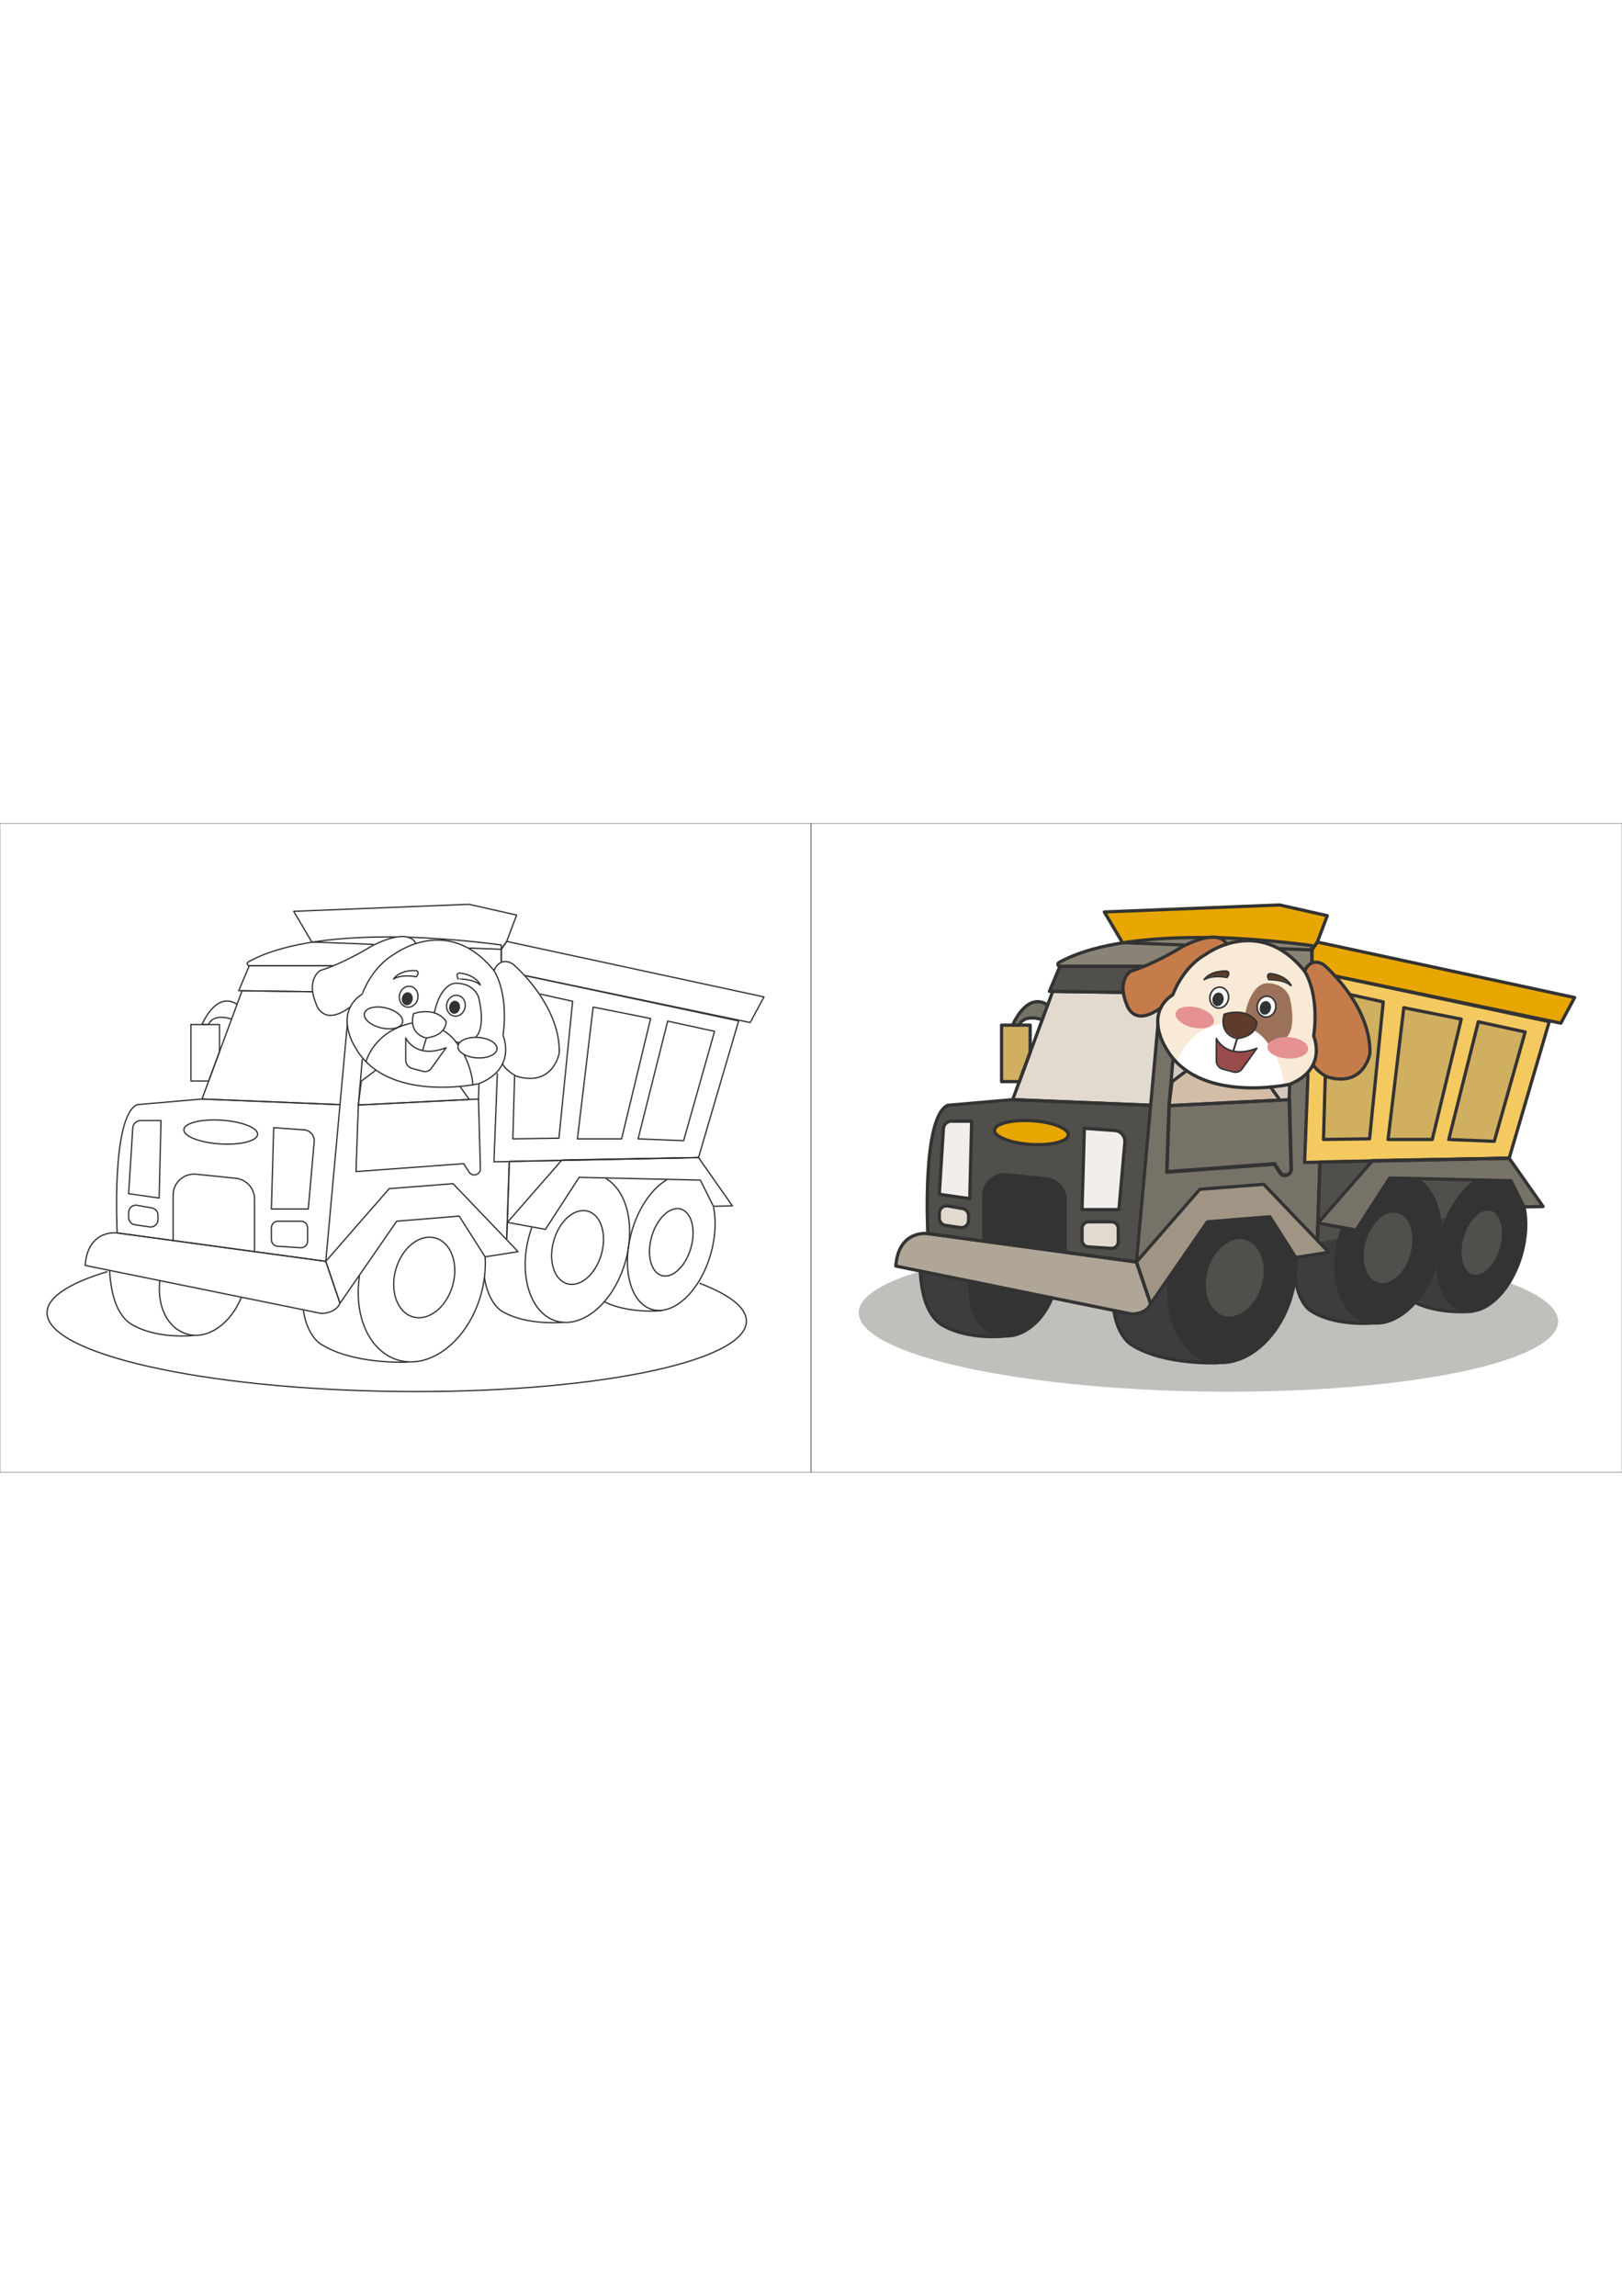 <?xml version="1.0" encoding="utf-8"?>
<!-- Generator: Adobe Illustrator 27.5.0, SVG Export Plug-In . SVG Version: 6.00 Build 0)  -->
<svg xmlns="http://www.w3.org/2000/svg" xmlns:xlink="http://www.w3.org/1999/xlink" viewBox="0 0 5000 2000" width="595" height="842" preserveAspectRatio="xMidYMid meet" data-scaled="true">
<rect x="0" y="0" width="5000" height="2000" fill="#808080" stroke="none"/>
<g id="Background">
	<rect style="fill:#FFFFFF;stroke:#1D1D1B;stroke-miterlimit:10;" width="5000" height="2000"/>
	<line style="fill:none;stroke:#1D1D1B;stroke-width:2;stroke-miterlimit:10;" x1="2500" y1="0" x2="2500" y2="2000"/>
</g>
<g id="Outlined">
	<g>
		<path style="fill:none;stroke:#333333;stroke-width:4;stroke-linecap:round;stroke-linejoin:round;stroke-miterlimit:10;" d="
			M2157.626,1417.457c91.59,34.963,143.775,74.896,143.252,116.794c-1.582,126.82-485.473,223.609-1080.801,216.185
			S143.422,1634.184,145.004,1507.365c0.591-47.429,68.641-90.657,184.749-125.805"/>
		<path style="fill:none;stroke:#333333;stroke-width:4;stroke-linecap:round;stroke-linejoin:round;stroke-miterlimit:10;" d="
			M1495.48,1337.966c2.128,36.588-2.008,75.792-13.258,115.25c-39.803,139.598-153.592,229.52-254.156,200.846
			c-89.263-25.451-138.102-135.787-120.114-257.891"/>
		<path style="fill:none;stroke:#333333;stroke-width:4;stroke-linecap:round;stroke-linejoin:round;stroke-miterlimit:10;" d="
			M1869.55,1095.362c63.477,38.672,89.553,145.371,58.081,255.751c-35.403,124.167-130.223,205.972-211.786,182.717
			c-81.563-23.256-118.982-142.766-83.578-266.933c2.028-7.112,4.251-14.086,6.655-20.909"/>
		<path style="fill:none;stroke:#333333;stroke-width:4;stroke-linecap:round;stroke-linejoin:round;stroke-miterlimit:10;" d="
			M2199.872,1183.46c8.111,41.365,5.828,91.588-8.842,143.039c-32.459,113.842-113.271,190.59-180.498,171.421
			s-95.412-126.994-62.953-240.836c20.943-73.45,62.013-131.458,106.576-158.227"/>
		
			<polyline style="fill:none;stroke:#333333;stroke-width:4;stroke-linecap:round;stroke-linejoin:round;stroke-miterlimit:10;" points="
			1562.325,1279.888 1570.28,1041.356 2153.242,1029.663 		"/>
		
			<polyline style="fill:none;stroke:#333333;stroke-width:4;stroke-linecap:round;stroke-linejoin:round;stroke-miterlimit:10;" points="
			1623.057,469.909 2276.85,608.728 2153.242,1029.663 1522.674,1042.86 1533.074,770.987 		"/>
		
			<polyline style="fill:none;stroke:#333333;stroke-width:4;stroke-linecap:round;stroke-linejoin:round;stroke-miterlimit:10;" points="
			1545.225,424.281 1545.225,387.827 1561.928,363.537 2355,534.568 2312.683,613.578 1619.286,468.842 		"/>
		
			<line style="fill:none;stroke:#333333;stroke-width:4;stroke-linecap:round;stroke-linejoin:round;stroke-miterlimit:10;" x1="1569.586" y1="1044.477" x2="1561.928" y2="1274.105"/>
		<path style="fill:none;stroke:#333333;stroke-width:4;stroke-linecap:round;stroke-linejoin:round;stroke-miterlimit:10;" d="
			M1222.613,349.863c-157.561-1.78-341.522,12.49-457.228,76.781c-5.657,3.143-3.443,11.749,3.029,11.749h257.589"/>
		<path style="fill:none;stroke:#333333;stroke-width:4;stroke-linecap:round;stroke-linejoin:round;stroke-miterlimit:10;" d="
			M1545.225,424.281v-49.766c0,0-132.326-18.951-287.79-24.06"/>
		
			<polyline style="fill:none;stroke:#333333;stroke-width:4;stroke-linecap:round;stroke-linejoin:round;stroke-miterlimit:10;" points="
			1448.428,384.085 1545.225,387.827 1561.928,363.537 1592.555,282.303 1445.592,249.164 905.285,270.776 961.137,365.245 
			1149.848,372.541 		"/>
		
			<polyline style="fill:none;stroke:#333333;stroke-width:4;stroke-linecap:round;stroke-linejoin:round;stroke-miterlimit:10;" points="
			1023.896,438.392 768.414,438.392 736.041,515.363 962.839,518.638 		"/>
		
			<polyline style="fill:none;stroke:#333333;stroke-width:4;stroke-linecap:round;stroke-linejoin:round;stroke-miterlimit:10;" points="
			1070.526,619.71 1048.113,866.567 622.706,849.242 746.234,515.51 959.787,518.594 		"/>
		<path style="fill:none;stroke:#333333;stroke-width:4;stroke-linecap:round;stroke-linejoin:round;stroke-miterlimit:10;" d="
			M1004.264,1349.531l-643.028-87.556c0,0-19.05-360.615,61.911-395.409l199.559-17.325l425.408,17.325L1004.264,1349.531z"/>
		<path style="fill:none;stroke:#333333;stroke-width:4;stroke-linecap:round;stroke-linejoin:round;stroke-miterlimit:10;" d="
			M713.862,602.969c0,0-54.795-20.428-71.073,16.65h-20.084c0,0,42.977-105.033,107.947-62.012"/>
		
			<polyline style="fill:none;stroke:#333333;stroke-width:4;stroke-linecap:round;stroke-linejoin:round;stroke-miterlimit:10;" points="
			1476.489,805.412 1475.025,849.242 1104.655,867.701 1116.725,727.133 		"/>
		<path style="fill:none;stroke:#333333;stroke-width:4;stroke-linecap:round;stroke-linejoin:round;stroke-miterlimit:10;" d="
			M1104.655,867.701l-7.29,205.181l332.054-24.478l16.708,26.064c10.294,16.059,35.197,8.397,34.683-10.672l-5.784-214.554"/>
		
			<polyline style="fill:none;stroke:#333333;stroke-width:4;stroke-linecap:round;stroke-linejoin:round;stroke-miterlimit:10;" points="
			1666.076,526.071 1765.146,548.003 1722.972,969.937 1580.853,971.99 1586.362,778.785 		"/>
		
			<polygon style="fill:none;stroke:#333333;stroke-width:4;stroke-linecap:round;stroke-linejoin:round;stroke-miterlimit:10;" points="
			1828.477,565.891 2005.599,601.139 1916.158,971.99 1779.948,971.99 		"/>
		
			<polygon style="fill:none;stroke:#333333;stroke-width:4;stroke-linecap:round;stroke-linejoin:round;stroke-miterlimit:10;" points="
			2058.181,609.162 2202.606,640.681 2107.379,977.638 1966.98,971.99 		"/>
		<path style="fill:none;stroke:#333333;stroke-width:4;stroke-linecap:round;stroke-linejoin:round;stroke-miterlimit:10;" d="
			M533.613,1285.447v-140.05c0-38.35,33.158-68.291,71.31-64.389l121.57,12.433c33.024,3.377,58.14,31.192,58.14,64.389v161.797"/>
		
			<ellipse transform="matrix(0.065 -0.998 0.998 0.065 -312.929 1568.075)" style="fill:none;stroke:#333333;stroke-width:4;stroke-linecap:round;stroke-linejoin:round;stroke-miterlimit:10;" cx="680.259" cy="951.016" rx="36.65" ry="113.935"/>
		<path style="fill:none;stroke:#333333;stroke-width:4;stroke-linecap:round;stroke-linejoin:round;stroke-miterlimit:10;" d="
			M843.712,937.559l93.612,6.687c18.82,1.344,32.886,17.851,31.228,36.646L950.26,1188.2H836.609L843.712,937.559z"/>
		<path style="fill:none;stroke:#333333;stroke-width:4;stroke-linecap:round;stroke-linejoin:round;stroke-miterlimit:10;" d="
			M857.005,1225.745h70.829c11.265,0,20.397,9.132,20.397,20.396v41.095c0,11.786-9.96,21.119-21.722,20.354l-70.829-4.611
			c-10.728-0.698-19.071-9.603-19.071-20.353v-36.484C836.609,1234.877,845.741,1225.745,857.005,1225.745z"/>
		
			<polygon style="fill:none;stroke:#333333;stroke-width:4;stroke-linecap:round;stroke-linejoin:round;stroke-miterlimit:10;" points="
			588.578,619.619 676.679,619.619 676.679,703.424 643.28,793.659 588.578,793.659 		"/>
		<path style="fill:none;stroke:#333333;stroke-width:4;stroke-linecap:round;stroke-linejoin:round;stroke-miterlimit:10;" d="
			M496.293,915.574h-62.481c-12.989,0-23.74,10.097-24.555,23.061l-12.705,202.315l93.987,13.427L496.293,915.574z"/>
		<path style="fill:none;stroke:#333333;stroke-width:4;stroke-linecap:round;stroke-linejoin:round;stroke-miterlimit:10;" d="
			M468.466,1184.932l-45.691-8.105c-13.676-2.426-26.223,8.092-26.223,21.981v15.8c0,11.067,8.108,20.463,19.056,22.083
			l45.691,6.761c13.483,1.995,25.592-8.453,25.592-22.083v-14.456C486.891,1196.087,479.124,1186.822,468.466,1184.932z"/>
		<path style="fill:none;stroke:#333333;stroke-width:4;stroke-linecap:round;stroke-linejoin:round;stroke-miterlimit:10;" d="
			M361.236,1261.976c0,0-90.101-12.986-98.801,100.103l727.246,147.885c0,0,43.79,1.74,58.431-31.317l-43.849-129.115
			L361.236,1261.976z"/>
		
			<polygon style="fill:none;stroke:#333333;stroke-width:4;stroke-linecap:round;stroke-linejoin:round;stroke-miterlimit:10;" points="
			1396.571,1110.111 1199.649,1125.533 1004.264,1349.531 1048.113,1478.646 1105.627,1395.449 1222.941,1225.745 
			1415.552,1210.087 1495.317,1335.564 1597.052,1319.626 		"/>
		
			<polygon style="fill:none;stroke:#333333;stroke-width:4;stroke-linecap:round;stroke-linejoin:round;stroke-miterlimit:10;" points="
			1564.006,1229.483 1681.405,1250.928 1785.181,1090.652 2158.942,1099.138 2199.096,1179.71 2257.724,1178.571 2153.242,1029.663 
			1732.242,1037.017 		"/>
		<path style="fill:none;stroke:#333333;stroke-width:4;stroke-linecap:round;stroke-linejoin:round;stroke-miterlimit:10;" d="
			M1256.639,1659.999c0,0-167.947,8.736-267.964-55.673c0,0-40.444-22.682-53.329-101.434"/>
		<path style="fill:none;stroke:#333333;stroke-width:4;stroke-linecap:round;stroke-linejoin:round;stroke-miterlimit:10;" d="
			M1735.425,1537.406c-59.45,4.737-140.176-3.264-191.131-36.078c0,0-38.192-22.682-51.076-101.434"/>
		<path style="fill:none;stroke:#333333;stroke-width:4;stroke-linecap:round;stroke-linejoin:round;stroke-miterlimit:10;" d="
			M2039.061,1501.639c-53.951,4.299-125.423-1.893-176.267-27.599"/>
		<path style="fill:none;stroke:#333333;stroke-width:4;stroke-linecap:round;stroke-linejoin:round;stroke-miterlimit:10;" d="
			M744.107,1460.027c-32.892,81.924-103.743,131.86-167.013,113.82c-59.106-16.853-93-82.675-84.706-162.802"/>
		<path style="fill:none;stroke:#333333;stroke-width:4;stroke-linecap:round;stroke-linejoin:round;stroke-miterlimit:10;" d="
			M596.826,1577.947c0,0-106.976,12.385-184.983-30.842c0,0-42.198-15.627-61.912-88.735c0,0-10.643-37.531-11.902-80.92"/>
		
			<ellipse transform="matrix(0.274 -0.962 0.962 0.274 -397.222 2273.476)" style="fill:none;stroke:#333333;stroke-width:4;stroke-linecap:round;stroke-linejoin:round;stroke-miterlimit:10;" cx="1307.545" cy="1399.894" rx="126.375" ry="91.038"/>
		
			<ellipse transform="matrix(0.274 -0.962 0.962 0.274 34.656 2661.187)" style="fill:none;stroke:#333333;stroke-width:4;stroke-linecap:round;stroke-linejoin:round;stroke-miterlimit:10;" cx="1780.339" cy="1307.635" rx="116.218" ry="76.341"/>
		
			<ellipse transform="matrix(0.274 -0.962 0.962 0.274 259.623 2927.579)" style="fill:none;stroke:#333333;stroke-width:4;stroke-linecap:round;stroke-linejoin:round;stroke-miterlimit:10;" cx="2069.304" cy="1291.792" rx="106.554" ry="62.923"/>
		<g>
			<path style="fill:none;stroke:#333333;stroke-width:4;stroke-linecap:round;stroke-linejoin:round;stroke-miterlimit:10;" d="
				M1216.674,402.114c0,0,165.022-124.389,306,51.269c0,0,46.266,65.692,28.005,200.217c0,0,44.395,100.241-74.075,148.357
				c0,0-287.437,63.834-383.709-115.939c0,0-64.836-102.166,23.577-160.126C1116.473,525.892,1145.253,442.375,1216.674,402.114z"/>
			<path style="fill:none;stroke:#333333;stroke-width:4;stroke-linecap:round;stroke-linejoin:round;stroke-miterlimit:10;" d="
				M1281.747,370.221c0,0-14.837-53.711-135.349,7.23c0,0-83.211,52.393-159.726,75.931c0,0-43.996,27.365-12.434,101.967
				c0,0,19.334,73.687,105.311,10.541"/>
			<path style="fill:none;stroke:#333333;stroke-width:4;stroke-linecap:round;stroke-linejoin:round;stroke-miterlimit:10;" d="
				M1522.674,453.383c0,0,16.326-45.325,58.18-20.458c0,0,146.107,122.765,143.237,273.713c0,0-17.467,106.084-131.536,72.52
				c0,0-29.746-13.944-43.578-38.103"/>
			
				<ellipse transform="matrix(0.187 -0.982 0.982 0.187 490.502 1672.509)" style="fill:#333333;" cx="1255.807" cy="539.885" rx="20.192" ry="16.809"/>
			
				<ellipse transform="matrix(0.187 -0.982 0.982 0.187 583.24 1836.976)" style="fill:#333333;" cx="1401.549" cy="566.085" rx="20.192" ry="16.809"/>
			<g>
				<path style="fill:none;stroke:#333333;stroke-width:4;stroke-linecap:round;stroke-linejoin:round;stroke-miterlimit:10;" d="
					M1431.326,714.473c11.42,22.495,23.751,54.445,26.345,90.939"/>
				<path style="fill:none;stroke:#333333;stroke-width:4;stroke-linecap:round;stroke-linejoin:round;stroke-miterlimit:10;" d="
					M1367.25,638.453c15.62,9.679,30.781,23.104,43.125,41.716c0,0,0.385,0.492,1.086,1.444"/>
				<path style="fill:none;stroke:#333333;stroke-width:4;stroke-linecap:round;stroke-linejoin:round;stroke-miterlimit:10;" d="
					M1128.257,734.194c0,0,23.484-93.071,140.221-118.891"/>
				<path style="fill:none;stroke:#333333;stroke-width:4;stroke-linecap:round;stroke-linejoin:round;stroke-miterlimit:10;" d="
					M1274.809,586.172c0,0,65.99-24.354,100.42,23.704c0,0,3.133,43.005-60.828,51.157
					C1314.4,661.033,1257.602,651.529,1274.809,586.172z"/>
				<path style="fill:none;stroke:#333333;stroke-width:4;stroke-linecap:round;stroke-linejoin:round;stroke-miterlimit:10;" d="
					M1415.234,675.033c-3.105-0.246-6.299-0.726-9.543-1.503"/>
				<path style="fill:none;stroke:#333333;stroke-width:4;stroke-linecap:round;stroke-linejoin:round;stroke-miterlimit:10;" d="
					M1339.008,583.764c0,0,14.027-81.942,61.782-91.125c0,0,53.265-6.122,74.082,41.02c0,0,24.853,89.967-7.848,124.346"/>
				
					<ellipse transform="matrix(0.229 -0.974 0.974 0.229 327.62 1612.651)" style="fill:none;stroke:#333333;stroke-width:4;stroke-linecap:round;stroke-linejoin:round;stroke-miterlimit:10;" cx="1181.474" cy="599.581" rx="31.562" ry="60.332"/>
				
					<ellipse transform="matrix(0.065 -0.998 0.998 0.065 686.541 2114.752)" style="fill:none;stroke:#333333;stroke-width:4;stroke-linecap:round;stroke-linejoin:round;stroke-miterlimit:10;" cx="1471.701" cy="691.039" rx="31.562" ry="60.332"/>
				<path style="fill:none;stroke:#333333;stroke-width:4;stroke-linecap:round;stroke-linejoin:round;stroke-miterlimit:10;" d="
					M1213.101,479.358c0,0,16.948-28.005,68.646-25.975c0,0,14.652,1.639,1.753,19.263
					C1283.5,472.646,1240.913,463.037,1213.101,479.358z"/>
				<path style="fill:none;stroke:#333333;stroke-width:4;stroke-linecap:round;stroke-linejoin:round;stroke-miterlimit:10;" d="
					M1480.818,497.744c0,0-12.18-30.384-63.522-36.768c0,0-14.723-0.76-4.856,18.724
					C1412.44,479.699,1456.022,477.127,1480.818,497.744z"/>
				
					<ellipse transform="matrix(0.187 -0.982 0.982 0.187 500.19 1671.491)" style="fill:none;stroke:#333333;stroke-width:4;stroke-linecap:round;stroke-linejoin:round;stroke-miterlimit:10;" cx="1260.036" cy="533.523" rx="32.368" ry="28.775"/>
				
					<ellipse transform="matrix(0.187 -0.982 0.982 0.187 591.418 1837.262)" style="fill:none;stroke:#333333;stroke-width:4;stroke-linecap:round;stroke-linejoin:round;stroke-miterlimit:10;" cx="1405.812" cy="561.287" rx="32.368" ry="28.775"/>
				
					<line style="fill:none;stroke:#333333;stroke-width:4;stroke-linecap:round;stroke-linejoin:round;stroke-miterlimit:10;" x1="1314.4" y1="661.033" x2="1303.024" y2="698.251"/>
				<path style="fill:none;stroke:#333333;stroke-width:4;stroke-linecap:round;stroke-linejoin:round;stroke-miterlimit:10;" d="
					M1250.717,661.033c0,0,29.721,66.61,124.537,30.006l-45.52,63.512c-5.918,8.256-16.333,11.981-26.144,9.349l-33.02-8.859
					c-11.711-3.142-19.852-13.756-19.852-25.88V661.033z"/>
			</g>
			
				<polyline style="fill:none;stroke:#333333;stroke-width:4;stroke-linecap:round;stroke-linejoin:round;stroke-miterlimit:10;" points="
				1158.853,759.952 1113.85,794.008 1104.655,867.701 1446.69,850.654 1417.78,810.381 			"/>
		</g>
	</g>
</g>
<g id="Coloured">
	<g>
		
			<ellipse transform="matrix(0.013 -1 1 0.013 2155.825 5224.494)" style="fill:#C1BFBC;" cx="3722.941" cy="1520.808" rx="229.646" ry="1078.021"/>
		<path style="fill:#3D3D3D;" d="M3435.346,1502.892c12.885,78.752,53.329,101.434,53.329,101.434
			c100.017,64.409,267.964,55.673,267.964,55.673l59.455-446.044l-170.152,29.742L3435.346,1502.892z"/>
		<path style="fill:#3D3D3D;" d="M3990.965,1399.894c12.885,78.752,53.329,101.434,53.329,101.434
			c50.955,32.814,131.681,40.814,191.131,36.078l89.751-456.74l-190.285,119.48l-103.575,50.782l-40.352,58.734V1399.894z"/>
		<path style="fill:#3D3D3D;" d="M4362.794,1474.04c50.843,25.706,122.316,31.898,176.267,27.599l76.234-418.463l-192.685-2.511
			L4362.794,1474.04z"/>
		<path style="fill:#3D3D3D;" d="M2838.029,1377.45c1.259,43.388,11.902,80.92,11.902,80.92
			c19.714,73.107,61.912,88.735,61.912,88.735c78.007,43.227,184.983,30.842,184.983,30.842l44.995-171.823L2838.029,1377.45z"/>
		<polygon style="fill:#514F4B;" points="4061.928,1291.792 4070.28,1041.356 4653.243,1029.663 4653.243,1176.657 		"/>
		<polygon style="fill:#F4CA60;" points="4022.674,1042.86 4045.225,453.383 4776.851,608.728 4653.243,1029.663 		"/>
		<polygon style="fill:#E8A600;" points="4061.928,363.537 4855,534.568 4812.683,613.578 4045.225,453.383 4045.225,387.827 		"/>
		<polygon style="fill:#777268;" points="3586.988,438.392 4045.225,438.392 4022.674,1042.86 4070.28,1041.356 4061.928,1291.792 
			3504.264,1349.531 		"/>
		
			<ellipse transform="matrix(0.274 -0.962 0.962 0.274 1410.553 4671.553)" style="fill:#333333;" cx="3800.136" cy="1401.298" rx="262.838" ry="189.343"/>
		
			<ellipse transform="matrix(0.274 -0.962 0.962 0.274 1847.558 5065.989)" style="fill:#333333;" cx="4279.949" cy="1309.005" rx="233.785" ry="153.568"/>
		
			<ellipse transform="matrix(0.274 -0.962 0.962 0.274 2074.126 5331.762)" style="fill:#333333;" cx="4569.305" cy="1291.792" rx="214.344" ry="126.577"/>
		<polygon style="fill:#E8A600;" points="3405.285,270.776 3461.137,365.245 4045.225,387.827 4061.928,363.537 4092.555,282.303 
			3945.592,249.164 		"/>
		<path style="fill:#898376;" d="M3265.385,426.644c-5.657,3.143-3.443,11.749,3.029,11.749h318.574h458.237v-63.877
			C4045.225,374.515,3511.39,289.954,3265.385,426.644z"/>
		<polygon style="fill:#514F4B;" points="3268.414,438.392 3236.041,515.363 3579.549,520.323 3586.988,438.392 		"/>
		<polygon style="fill:#E2DACF;" points="3122.706,849.242 3246.234,515.51 3579.549,520.323 3548.113,866.567 		"/>
		<path style="fill:#514F4B;" d="M3504.264,1349.531l-643.028-87.556c0,0-19.05-360.615,61.911-395.409l199.559-17.325
			l425.407,17.325L3504.264,1349.531z"/>
		<path style="fill:#777268;" d="M3213.862,602.969c0,0-54.795-20.428-71.073,16.65h-20.083c0,0,42.977-105.033,107.947-62.012"/>
		<polygon style="fill:#D1C8BD;" points="3638.002,479.358 3987.377,479.358 3975.025,849.242 3604.655,867.701 		"/>
		<path style="fill:none;stroke:#333333;stroke-width:10;stroke-linecap:round;stroke-linejoin:round;stroke-miterlimit:10;" d="
			M3604.655,867.701l-7.29,205.181l332.054-24.478l16.708,26.064c10.294,16.059,35.197,8.397,34.683-10.672l-5.784-214.554"/>
		<polygon style="fill:#D1AF61;" points="4094.022,510.12 4265.146,548.003 4222.972,969.937 4080.853,971.99 		"/>
		<polygon style="fill:#D1AF61;" points="4328.478,565.891 4505.599,601.139 4416.158,971.99 4279.949,971.99 		"/>
		<polygon style="fill:#D1AF61;" points="4558.181,609.162 4702.606,640.681 4607.379,977.638 4466.98,971.99 		"/>
		<path style="fill:#333333;" d="M3033.614,1285.447v-140.05c0-38.35,33.158-68.291,71.31-64.389l121.57,12.433
			c33.025,3.377,58.14,31.192,58.14,64.389v161.797"/>
		
			<ellipse transform="matrix(0.065 -0.998 0.998 0.065 2024.708 4062.797)" style="fill:#E8A600;" cx="3180.259" cy="951.016" rx="36.65" ry="113.935"/>
		<path style="fill:#F2EEEB;" d="M3343.712,937.559l93.613,6.687c18.82,1.344,32.886,17.851,31.228,36.646L3450.26,1188.2h-113.651
			L3343.712,937.559z"/>
		<path style="fill:#E2DACF;" d="M3357.005,1225.745h70.829c11.265,0,20.396,9.132,20.396,20.396v41.095
			c0,11.786-9.96,21.119-21.722,20.354l-70.828-4.611c-10.728-0.698-19.072-9.603-19.072-20.353v-36.484
			C3336.609,1234.877,3345.741,1225.745,3357.005,1225.745z"/>
		<polygon style="fill:#D1AF61;" points="3088.578,619.619 3176.679,619.619 3176.679,703.424 3143.28,793.659 3088.578,793.659 		
			"/>
		<path style="fill:#F2EEEB;" d="M2996.293,915.574h-62.481c-12.989,0-23.74,10.097-24.555,23.061l-12.705,202.315l93.987,13.427
			L2996.293,915.574z"/>
		<path style="fill:#E2DACF;" d="M2968.466,1184.932l-45.691-8.105c-13.676-2.426-26.223,8.092-26.223,21.981v15.8
			c0,11.067,8.108,20.463,19.056,22.083l45.691,6.761c13.483,1.995,25.592-8.453,25.592-22.083v-14.456
			C2986.891,1196.087,2979.125,1186.822,2968.466,1184.932z"/>
		<path style="fill:#AFA697;" d="M2861.236,1261.976c0,0-90.102-12.986-98.801,100.103l727.246,147.885
			c0,0,43.79,1.74,58.431-31.317l-43.849-129.115L2861.236,1261.976z"/>
		<polygon style="fill:#A09584;" points="3896.571,1110.111 3699.649,1125.533 3504.264,1349.531 3548.113,1478.646 
			3722.941,1225.745 3915.552,1210.087 3995.316,1335.564 4097.053,1319.626 		"/>
		<polygon style="fill:#777268;" points="4064.006,1229.483 4181.405,1250.928 4285.181,1090.652 4658.942,1099.138 
			4699.096,1179.71 4757.724,1178.571 4653.243,1029.663 4232.242,1037.017 		"/>
		<path style="fill:#333333;" d="M3244.107,1460.027c-32.892,81.924-103.743,131.86-167.013,113.82
			c-59.106-16.853-92.547-87.597-84.253-167.724"/>
		
			<ellipse transform="matrix(0.274 -0.962 0.962 0.274 1417.281 4677.659)" style="fill:#514F4B;" cx="3807.545" cy="1399.894" rx="126.375" ry="91.038"/>
		
			<ellipse transform="matrix(0.274 -0.962 0.962 0.274 1849.159 5065.37)" style="fill:#514F4B;" cx="4280.339" cy="1307.635" rx="116.218" ry="76.341"/>
		
			<ellipse transform="matrix(0.274 -0.962 0.962 0.274 2074.126 5331.762)" style="fill:#514F4B;" cx="4569.305" cy="1291.792" rx="106.554" ry="62.923"/>
		<polyline style="fill:#D3BDA7;" points="3658.853,759.952 3613.85,794.008 3604.655,867.701 3946.69,850.654 3917.78,810.381 		
			"/>
		<path style="fill:#C67C4A;" d="M3781.747,370.221c0,0-14.837-53.711-135.349,7.23c0,0-83.211,52.393-159.726,75.931
			c0,0-43.997,27.365-12.434,101.967c0,0,19.334,73.687,105.311,10.541"/>
		<path style="fill:#C67C4A;" d="M4022.674,453.383c0,0,16.326-45.325,58.18-20.458c0,0,146.107,122.765,143.237,273.713
			c0,0-17.467,106.084-131.535,72.52c0,0-29.746-13.944-43.578-38.103"/>
		<path style="fill:#F9E9D7;" d="M3716.674,402.114c0,0,165.022-124.389,306,51.269c0,0,46.266,65.692,28.006,200.217
			c0,0,44.395,100.241-74.075,148.357c0,0-287.437,63.834-383.709-115.939c0,0-64.836-102.166,23.577-160.126
			C3616.473,525.892,3645.253,442.375,3716.674,402.114z"/>
		<path style="fill:#9B715A;" d="M3839.008,583.764c0,0,14.027-81.942,61.782-91.125c0,0,53.265-6.122,74.082,41.02
			c0,0,30.612,110.816-20.816,133.469c0,0-21.78,18.69-47.557,12.514l-56.971-40.536L3839.008,583.764"/>
		<path style="fill:#FFFFFF;" d="M3628.257,734.194c0,0,24.614-97.548,148.704-120.616c0,0,86.791-3.702,133.415,66.592
			c0,0,42.229,53.951,47.295,125.243C3957.671,805.412,3736.238,849.75,3628.257,734.194z"/>
		<path style="fill:#5E3B2A;" d="M3774.809,586.172c0,0,65.99-24.354,100.419,23.704c0,0,3.133,43.005-60.828,51.157
			C3814.4,661.033,3757.602,651.529,3774.809,586.172z"/>
		
			<ellipse transform="matrix(0.229 -0.974 0.974 0.229 2255.967 4046.416)" style="fill:#E59191;" cx="3681.474" cy="599.581" rx="31.562" ry="60.332"/>
		
			<ellipse transform="matrix(0.065 -0.998 0.998 0.065 3024.178 4609.475)" style="fill:#E59191;" cx="3971.701" cy="691.039" rx="31.562" ry="60.332"/>
		<path style="fill:#5E3B2A;" d="M3713.101,479.358c0,0,16.948-28.005,68.646-25.975c0,0,14.652,1.639,1.753,19.263
			C3783.5,472.646,3740.913,463.037,3713.101,479.358z"/>
		<path style="fill:#5E3B2A;" d="M3980.818,497.744c0,0-12.18-30.384-63.522-36.768c0,0-14.723-0.76-4.856,18.724
			C3912.44,479.699,3956.022,477.127,3980.818,497.744z"/>
		
			<ellipse transform="matrix(0.187 -0.982 0.982 0.187 2532.457 4127.347)" style="fill:#FFFFFF;" cx="3760.036" cy="533.523" rx="32.368" ry="28.775"/>
		
			<ellipse transform="matrix(0.187 -0.982 0.982 0.187 2623.686 4293.118)" style="fill:#FFFFFF;" cx="3905.812" cy="561.287" rx="32.368" ry="28.775"/>
		
			<ellipse transform="matrix(0.187 -0.982 0.982 0.187 2522.769 4128.364)" style="fill:#333333;" cx="3755.807" cy="539.885" rx="20.192" ry="16.809"/>
		
			<ellipse transform="matrix(0.187 -0.982 0.982 0.187 2615.507 4292.831)" style="fill:#333333;" cx="3901.549" cy="566.085" rx="20.192" ry="16.809"/>
		
			<line style="fill:none;stroke:#333333;stroke-width:5;stroke-linecap:round;stroke-linejoin:round;stroke-miterlimit:10;" x1="3814.4" y1="661.033" x2="3803.024" y2="698.251"/>
		<path style="fill:#994A4A;" d="M3750.717,661.033c0,0,29.721,66.61,124.537,30.006l-45.52,63.512
			c-5.917,8.256-16.333,11.981-26.144,9.349l-33.02-8.859c-11.71-3.142-19.852-13.756-19.852-25.88V661.033z"/>
		<path style="fill:none;stroke:#333333;stroke-width:10;stroke-linecap:round;stroke-linejoin:round;stroke-miterlimit:10;" d="
			M3994.4,1339.92c2.127,36.588-2.008,75.792-13.258,115.25c-39.803,139.598-153.593,229.52-254.156,200.846
			c-89.263-25.451-138.102-135.787-120.114-257.891"/>
		<path style="fill:none;stroke:#333333;stroke-width:10;stroke-linecap:round;stroke-linejoin:round;stroke-miterlimit:10;" d="
			M4368.47,1097.315c63.477,38.672,89.553,145.371,58.081,255.751c-35.403,124.167-130.223,205.972-211.786,182.717
			c-81.563-23.256-118.982-142.766-83.579-266.933c2.028-7.112,4.251-14.086,6.655-20.909"/>
		<path style="fill:none;stroke:#333333;stroke-width:10;stroke-linecap:round;stroke-linejoin:round;stroke-miterlimit:10;" d="
			M4698.792,1185.413c8.11,41.365,5.828,91.588-8.842,143.039c-32.459,113.842-113.271,190.59-180.498,171.421
			s-95.412-126.994-62.953-240.836c20.942-73.45,62.013-131.458,106.576-158.227"/>
		
			<polyline style="fill:none;stroke:#333333;stroke-width:10;stroke-linecap:round;stroke-linejoin:round;stroke-miterlimit:10;" points="
			4061.246,1281.841 4069.2,1043.31 4652.163,1031.617 		"/>
		
			<polyline style="fill:none;stroke:#333333;stroke-width:10;stroke-linecap:round;stroke-linejoin:round;stroke-miterlimit:10;" points="
			4121.977,471.863 4775.771,610.682 4652.163,1031.617 4021.594,1044.814 4031.995,772.941 		"/>
		
			<polyline style="fill:none;stroke:#333333;stroke-width:10;stroke-linecap:round;stroke-linejoin:round;stroke-miterlimit:10;" points="
			4044.145,426.235 4044.145,389.781 4060.849,365.491 4853.92,536.521 4811.604,615.531 4118.206,470.796 		"/>
		
			<line style="fill:none;stroke:#333333;stroke-width:10;stroke-linecap:round;stroke-linejoin:round;stroke-miterlimit:10;" x1="4068.507" y1="1046.431" x2="4060.849" y2="1276.059"/>
		<path style="fill:none;stroke:#333333;stroke-width:10;stroke-linecap:round;stroke-linejoin:round;stroke-miterlimit:10;" d="
			M3722.409,351.677c-157.561-1.78-342.397,12.629-458.104,76.92c-5.657,3.143-3.443,11.749,3.029,11.749h257.589"/>
		<path style="fill:none;stroke:#333333;stroke-width:10;stroke-linecap:round;stroke-linejoin:round;stroke-miterlimit:10;" d="
			M4044.145,426.235v-49.766c0,0-135.435-19.683-290.899-24.792"/>
		
			<polyline style="fill:none;stroke:#333333;stroke-width:10;stroke-linecap:round;stroke-linejoin:round;stroke-miterlimit:10;" points="
			3947.348,386.038 4044.145,389.781 4060.849,365.491 4091.475,284.256 3944.512,251.118 3404.206,272.73 3460.057,367.198 
			3648.768,374.494 		"/>
		
			<polyline style="fill:none;stroke:#333333;stroke-width:10;stroke-linecap:round;stroke-linejoin:round;stroke-miterlimit:10;" points="
			3522.816,440.346 3267.334,440.346 3234.961,517.317 3461.759,520.591 		"/>
		
			<polyline style="fill:none;stroke:#333333;stroke-width:10;stroke-linecap:round;stroke-linejoin:round;stroke-miterlimit:10;" points="
			3569.632,619.619 3547.033,868.52 3121.626,851.196 3245.155,517.464 3458.707,520.547 		"/>
		<path style="fill:none;stroke:#333333;stroke-width:10;stroke-linecap:round;stroke-linejoin:round;stroke-miterlimit:10;" d="
			M3503.184,1351.485l-643.028-87.556c0,0-19.05-360.615,61.911-395.409l199.559-17.325l425.407,17.325L3503.184,1351.485z"/>
		<path style="fill:none;stroke:#333333;stroke-width:10;stroke-linecap:round;stroke-linejoin:round;stroke-miterlimit:10;" d="
			M3212.782,604.922c0,0-54.795-20.428-71.073,16.65h-20.083c0,0,42.977-105.033,107.947-62.012"/>
		
			<polyline style="fill:none;stroke:#333333;stroke-width:10;stroke-linecap:round;stroke-linejoin:round;stroke-miterlimit:10;" points="
			3975.409,807.366 3973.946,851.196 3603.575,869.655 3615.646,729.086 		"/>
		<path style="fill:none;stroke:#333333;stroke-width:10;stroke-linecap:round;stroke-linejoin:round;stroke-miterlimit:10;" d="
			M3603.575,869.655l-7.29,205.181l332.054-24.478l16.708,26.064c10.294,16.059,35.197,8.397,34.683-10.672l-5.784-214.554"/>
		
			<polyline style="fill:none;stroke:#333333;stroke-width:10;stroke-linecap:round;stroke-linejoin:round;stroke-miterlimit:10;" points="
			4164.997,528.025 4264.066,549.956 4221.892,971.891 4079.773,973.943 4085.282,780.739 		"/>
		
			<polygon style="fill:none;stroke:#333333;stroke-width:10;stroke-linecap:round;stroke-linejoin:round;stroke-miterlimit:10;" points="
			4327.397,567.845 4504.519,603.093 4415.079,973.943 4278.869,973.943 		"/>
		
			<polygon style="fill:none;stroke:#333333;stroke-width:10;stroke-linecap:round;stroke-linejoin:round;stroke-miterlimit:10;" points="
			4557.102,611.116 4701.526,642.635 4606.299,979.592 4465.9,973.943 		"/>
		<path style="fill:none;stroke:#333333;stroke-width:10;stroke-linecap:round;stroke-linejoin:round;stroke-miterlimit:10;" d="
			M3032.534,1287.401v-140.05c0-38.35,33.158-68.29,71.31-64.389l121.57,12.433c33.025,3.377,58.14,31.192,58.14,64.389v161.797"/>
		
			<ellipse transform="matrix(0.065 -0.998 0.998 0.065 2021.749 4063.546)" style="fill:none;stroke:#333333;stroke-width:10;stroke-linecap:round;stroke-linejoin:round;stroke-miterlimit:10;" cx="3179.179" cy="952.969" rx="36.65" ry="113.935"/>
		<path style="fill:none;stroke:#333333;stroke-width:10;stroke-linecap:round;stroke-linejoin:round;stroke-miterlimit:10;" d="
			M3342.632,939.512l93.613,6.687c18.82,1.344,32.886,17.851,31.228,36.646l-18.292,207.309h-113.651L3342.632,939.512z"/>
		<path style="fill:none;stroke:#333333;stroke-width:10;stroke-linecap:round;stroke-linejoin:round;stroke-miterlimit:10;" d="
			M3355.926,1227.699h70.829c11.265,0,20.396,9.132,20.396,20.396v41.095c0,11.786-9.96,21.119-21.721,20.354l-70.829-4.611
			c-10.728-0.698-19.072-9.603-19.072-20.353v-36.484C3335.529,1236.831,3344.661,1227.699,3355.926,1227.699z"/>
		
			<polygon style="fill:none;stroke:#333333;stroke-width:10;stroke-linecap:round;stroke-linejoin:round;stroke-miterlimit:10;" points="
			3087.499,621.572 3175.599,621.572 3175.599,705.378 3142.2,795.612 3087.499,795.612 		"/>
		<path style="fill:none;stroke:#333333;stroke-width:10;stroke-linecap:round;stroke-linejoin:round;stroke-miterlimit:10;" d="
			M2995.213,917.527h-62.481c-12.989,0-23.74,10.097-24.555,23.061l-12.705,202.315l93.987,13.427L2995.213,917.527z"/>
		<path style="fill:none;stroke:#333333;stroke-width:10;stroke-linecap:round;stroke-linejoin:round;stroke-miterlimit:10;" d="
			M2967.386,1186.885l-45.691-8.105c-13.676-2.426-26.223,8.092-26.223,21.981v15.8c0,11.067,8.108,20.463,19.056,22.083
			l45.691,6.761c13.483,1.995,25.592-8.453,25.592-22.083v-14.456C2985.811,1198.041,2978.045,1188.776,2967.386,1186.885z"/>
		<path style="fill:none;stroke:#333333;stroke-width:10;stroke-linecap:round;stroke-linejoin:round;stroke-miterlimit:10;" d="
			M2860.156,1263.929c0,0-90.102-12.986-98.801,100.103l727.246,147.885c0,0,43.79,1.74,58.431-31.317l-43.849-129.115
			L2860.156,1263.929z"/>
		
			<polygon style="fill:none;stroke:#333333;stroke-width:10;stroke-linecap:round;stroke-linejoin:round;stroke-miterlimit:10;" points="
			3895.491,1112.065 3698.569,1127.486 3503.184,1351.485 3547.033,1480.6 3604.547,1397.403 3721.861,1227.699 3914.472,1212.041 
			3994.237,1337.517 4095.973,1321.58 		"/>
		
			<polygon style="fill:none;stroke:#333333;stroke-width:10;stroke-linecap:round;stroke-linejoin:round;stroke-miterlimit:10;" points="
			4062.927,1231.437 4180.325,1252.882 4284.101,1092.606 4657.862,1101.092 4698.017,1181.664 4756.645,1180.525 
			4652.163,1031.617 4231.162,1038.971 		"/>
		<path style="fill:none;stroke:#333333;stroke-width:10;stroke-linecap:round;stroke-linejoin:round;stroke-miterlimit:10;" d="
			M3755.559,1661.952c0,0-167.947,8.736-267.964-55.673c0,0-40.445-22.682-53.329-101.434"/>
		<path style="fill:none;stroke:#333333;stroke-width:10;stroke-linecap:round;stroke-linejoin:round;stroke-miterlimit:10;" d="
			M4234.345,1539.36c-59.45,4.737-140.176-3.264-191.131-36.078c0,0-36.633-16.751-49.518-95.503"/>
		<path style="fill:none;stroke:#333333;stroke-width:10;stroke-linecap:round;stroke-linejoin:round;stroke-miterlimit:10;" d="
			M4537.981,1503.593c-53.951,4.299-125.423-1.893-176.267-27.599"/>
		<path style="fill:none;stroke:#333333;stroke-width:10;stroke-linecap:round;stroke-linejoin:round;stroke-miterlimit:10;" d="
			M3243.027,1461.98c-32.892,81.924-103.743,131.86-167.013,113.82c-59.106-16.853-93-82.675-84.706-162.802"/>
		<path style="fill:none;stroke:#333333;stroke-width:10;stroke-linecap:round;stroke-linejoin:round;stroke-miterlimit:10;" d="
			M3095.746,1579.9c0,0-106.976,12.385-184.983-30.842c0,0-42.198-15.627-61.912-88.735c0,0-10.643-37.531-11.902-80.919"/>
		
			<ellipse transform="matrix(0.274 -0.962 0.962 0.274 1414.619 4678.039)" style="fill:none;stroke:#333333;stroke-width:10;stroke-linecap:round;stroke-linejoin:round;stroke-miterlimit:10;" cx="3806.466" cy="1401.848" rx="126.375" ry="91.038"/>
		
			<ellipse transform="matrix(0.274 -0.962 0.962 0.274 1846.497 5065.749)" style="fill:none;stroke:#333333;stroke-width:10;stroke-linecap:round;stroke-linejoin:round;stroke-miterlimit:10;" cx="4279.259" cy="1309.588" rx="116.218" ry="76.341"/>
		
			<ellipse transform="matrix(0.274 -0.962 0.962 0.274 2071.464 5332.141)" style="fill:none;stroke:#333333;stroke-width:10;stroke-linecap:round;stroke-linejoin:round;stroke-miterlimit:10;" cx="4568.225" cy="1293.745" rx="106.554" ry="62.923"/>
		<path style="fill:none;stroke:#333333;stroke-width:10;stroke-linecap:round;stroke-linejoin:round;stroke-miterlimit:10;" d="
			M3715.594,404.067c0,0,165.022-124.389,306,51.269c0,0,46.266,65.692,28.006,200.217c0,0,44.395,100.241-74.075,148.357
			c0,0-287.437,63.834-383.709-115.939c0,0-64.836-102.166,23.577-160.126C3615.393,527.846,3644.173,444.328,3715.594,404.067z"/>
		<path style="fill:none;stroke:#333333;stroke-width:10;stroke-linecap:round;stroke-linejoin:round;stroke-miterlimit:10;" d="
			M3780.667,372.175c0,0-14.837-53.711-135.349,7.23c0,0-83.211,52.393-159.726,75.931c0,0-43.997,27.365-12.434,101.967
			c0,0,19.334,73.687,105.311,10.541"/>
		<path style="fill:none;stroke:#333333;stroke-width:10;stroke-linecap:round;stroke-linejoin:round;stroke-miterlimit:10;" d="
			M4021.594,455.337c0,0,16.326-45.325,58.18-20.458c0,0,146.106,122.765,143.237,273.713c0,0-17.467,106.084-131.536,72.52
			c0,0-29.746-13.944-43.578-38.103"/>
		
			<ellipse transform="matrix(0.187 -0.982 0.982 0.187 2519.972 4128.892)" style="fill:#333333;" cx="3754.727" cy="541.839" rx="20.192" ry="16.809"/>
		
			<ellipse transform="matrix(0.187 -0.982 0.982 0.187 2612.71 4293.358)" style="fill:#333333;" cx="3900.469" cy="568.039" rx="20.192" ry="16.809"/>
		<g>
			<path style="fill:none;stroke:#333333;stroke-width:5;stroke-linecap:round;stroke-linejoin:round;stroke-miterlimit:10;" d="
				M3773.729,588.126c0,0,65.99-24.354,100.419,23.704c0,0,3.133,43.005-60.828,51.157
				C3813.32,662.987,3756.522,653.483,3773.729,588.126z"/>
			<path style="fill:none;stroke:#333333;stroke-width:5;stroke-linecap:round;stroke-linejoin:round;stroke-miterlimit:10;" d="
				M3712.021,481.311c0,0,16.948-28.005,68.646-25.975c0,0,14.652,1.639,1.753,19.263
				C3782.42,474.6,3739.833,464.991,3712.021,481.311z"/>
			<path style="fill:none;stroke:#333333;stroke-width:5;stroke-linecap:round;stroke-linejoin:round;stroke-miterlimit:10;" d="
				M3979.738,499.698c0,0-12.18-30.384-63.522-36.768c0,0-14.723-0.76-4.856,18.724
				C3911.36,481.653,3954.942,479.081,3979.738,499.698z"/>
			
				<ellipse transform="matrix(0.187 -0.982 0.982 0.187 2529.66 4127.874)" style="fill:none;stroke:#333333;stroke-width:5;stroke-linecap:round;stroke-linejoin:round;stroke-miterlimit:10;" cx="3758.956" cy="535.477" rx="32.368" ry="28.775"/>
			
				<ellipse transform="matrix(0.187 -0.982 0.982 0.187 2620.889 4293.645)" style="fill:none;stroke:#333333;stroke-width:5;stroke-linecap:round;stroke-linejoin:round;stroke-miterlimit:10;" cx="3904.732" cy="563.241" rx="32.368" ry="28.775"/>
			
				<line style="fill:none;stroke:#333333;stroke-width:5;stroke-linecap:round;stroke-linejoin:round;stroke-miterlimit:10;" x1="3813.32" y1="662.987" x2="3801.944" y2="700.204"/>
			<path style="fill:none;stroke:#333333;stroke-width:5;stroke-linecap:round;stroke-linejoin:round;stroke-miterlimit:10;" d="
				M3749.637,662.987c0,0,29.721,66.61,124.537,30.006l-45.52,63.512c-5.917,8.256-16.333,11.981-26.144,9.349l-33.02-8.859
				c-11.71-3.142-19.852-13.756-19.852-25.88V662.987z"/>
		</g>
		
			<polyline style="fill:none;stroke:#333333;stroke-width:10;stroke-linecap:round;stroke-linejoin:round;stroke-miterlimit:10;" points="
			3657.773,761.906 3612.77,795.961 3603.575,869.655 3945.61,852.608 3916.7,812.334 		"/>
		
			<ellipse transform="matrix(0.065 -0.998 0.998 0.065 3020.857 4608.067)" style="fill:#E59191;" cx="3969.289" cy="692.107" rx="32.785" ry="62.669"/>
	</g>
</g>
</svg>
